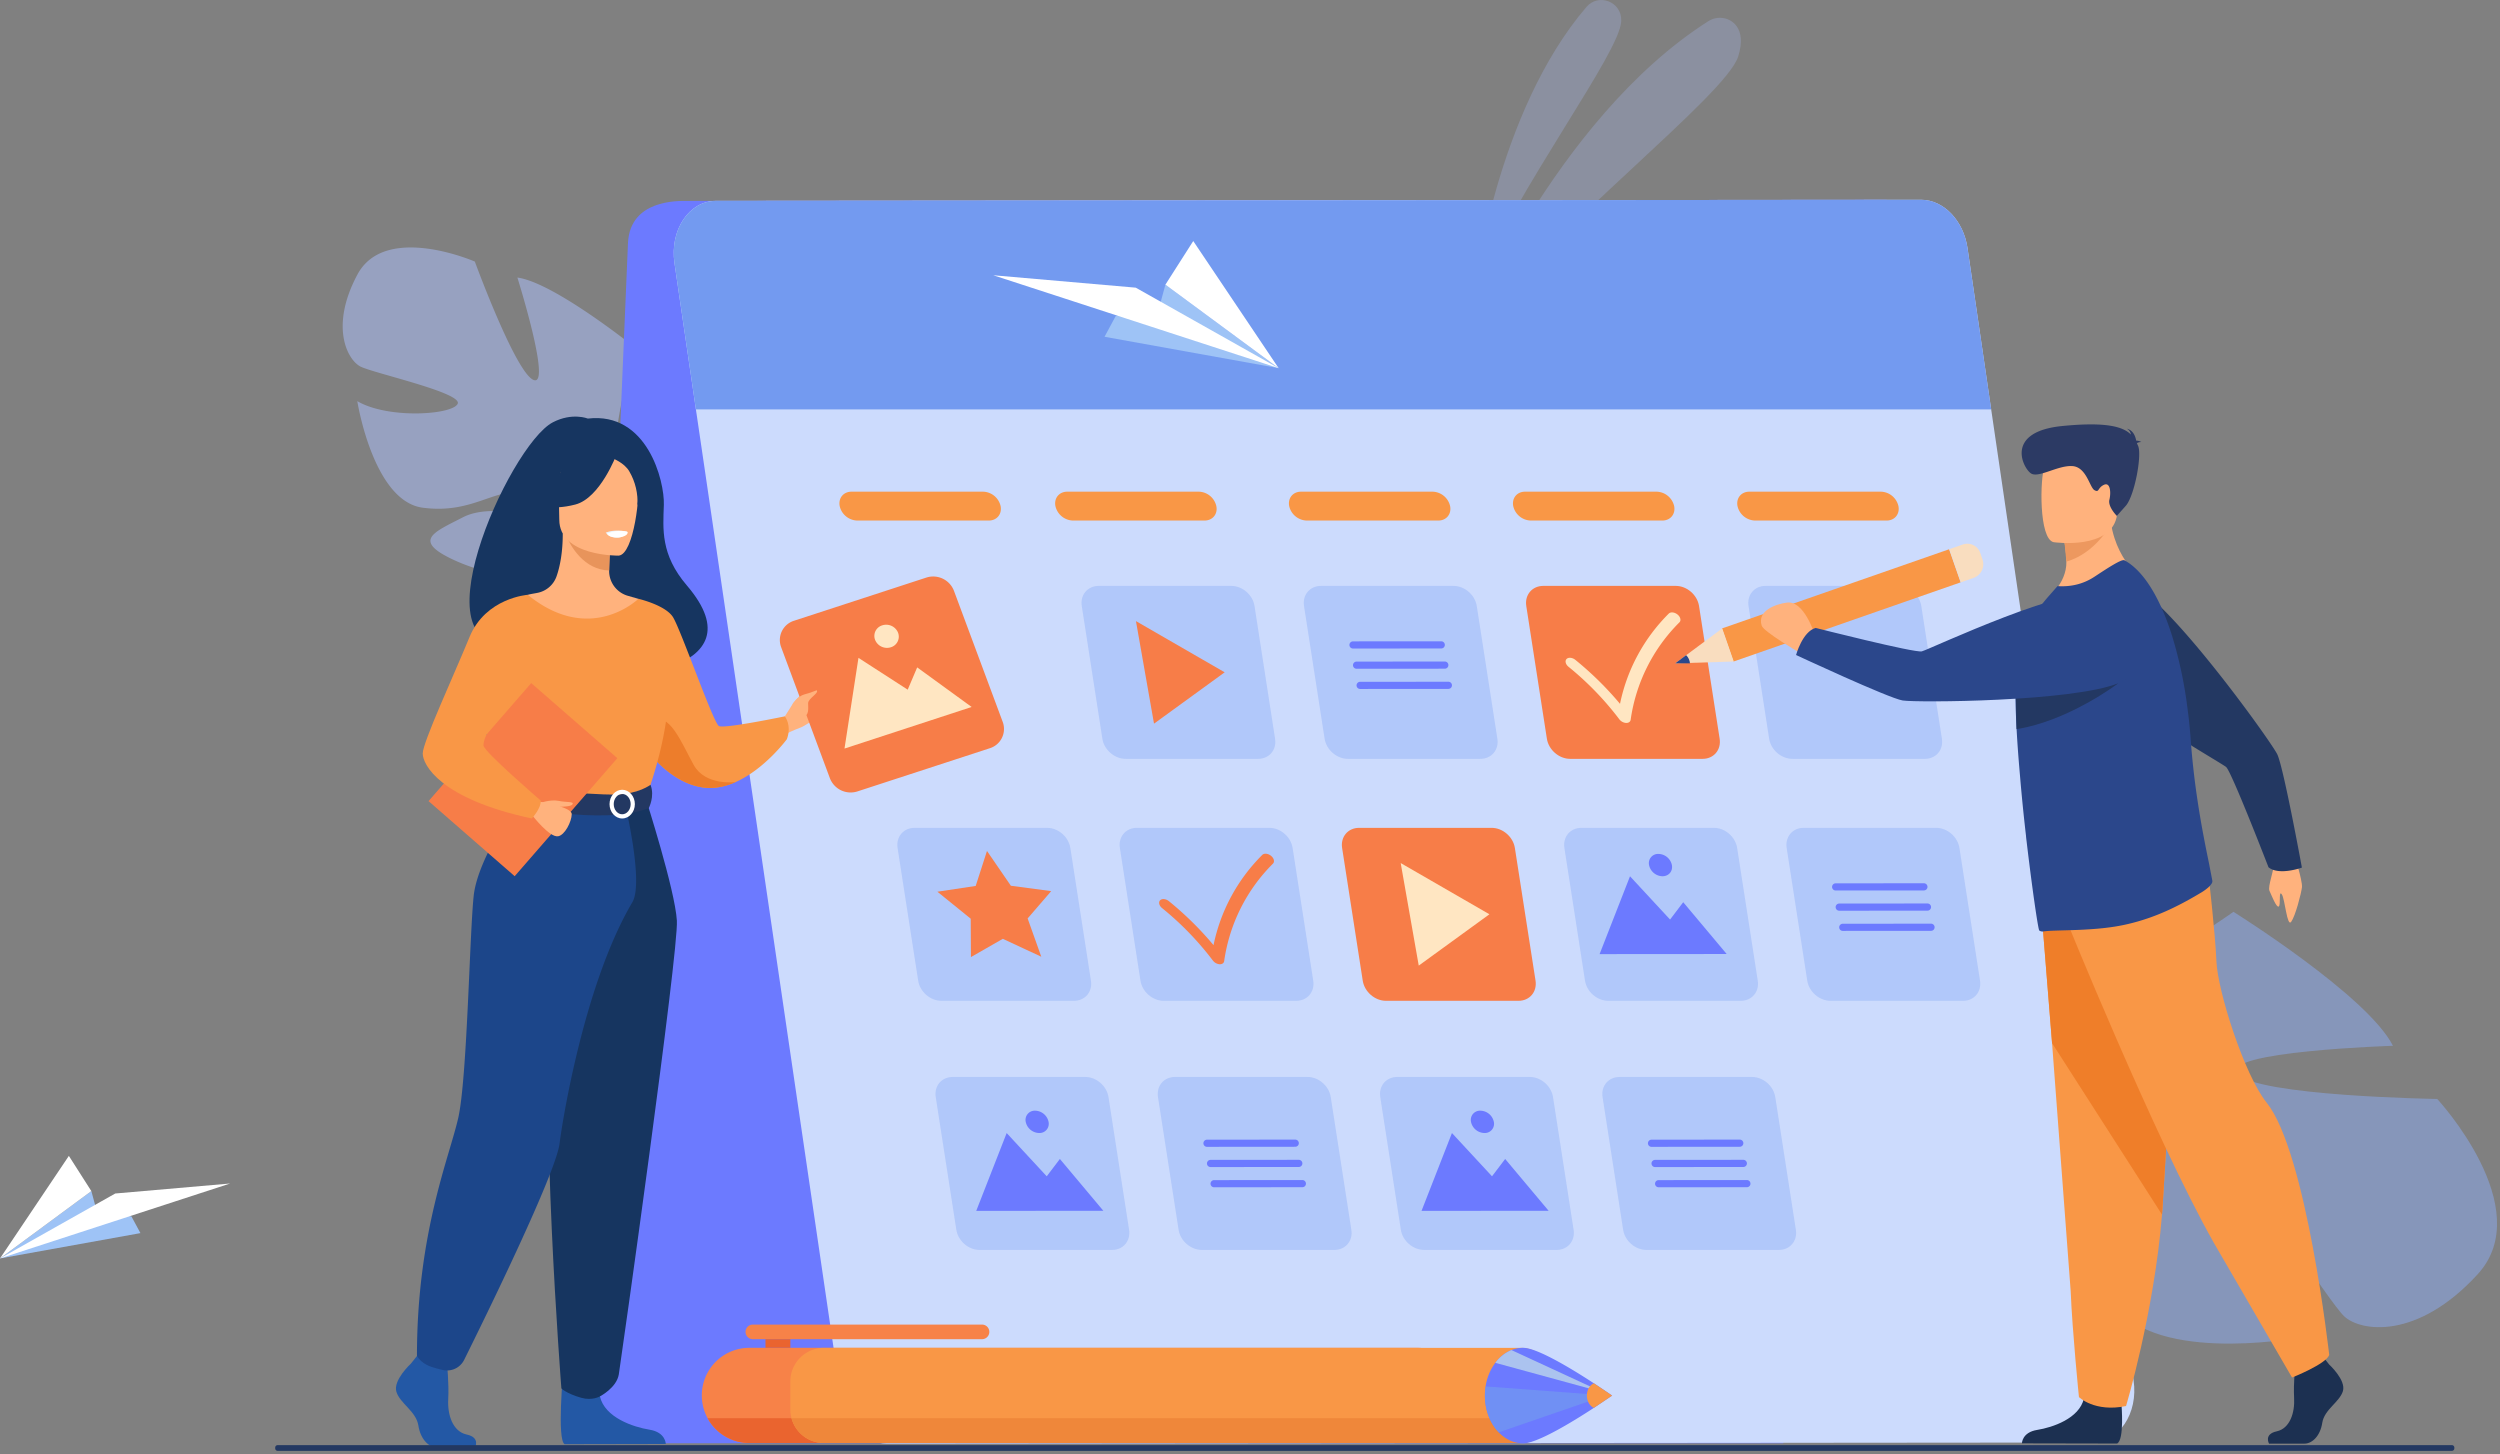 <svg xmlns="http://www.w3.org/2000/svg" width="478" height="278" fill="none" xmlns:v="https://vecta.io/nano"><rect width="100%" height="100%" fill="#808080" stroke="none"/><style><![CDATA[.B{fill:#f99746}.C{fill:#ffb27d}.D{fill:#739af0}.E{opacity:.3}.F{fill:#6c7aff}.G{fill:#f77d48}.H{fill:#233862}.I{fill:#ffe6c2}.J{fill:#2b478b}.K{fill:#163560}]]></style><path opacity=".5" d="M123.37 69.002s-.823 19.607-4.459 19.226 2.492-21.78 2.492-21.78-15.49-12.452-22.483-13.38c0 0 6.562 20.856 3.133 19.594S90.788 50.011 90.788 50.011s-17.111-7.473-22.442 2.47-1.925 16.323.572 17.602 19.542 5.009 18.59 7.117-13.255 2.975-19.195-.503c0 0 3.015 19.102 12.492 20.373s13.677-3.808 19.521-2.916 9.676 3.416 6.446 4.296-12.698-2.419-18.249.448-9.876 4.418-1.668 8.205 23.906 6.258 28.536.345l.577-.739a3.56 3.56 0 0 1-.577.739c1.374 1.298 2.731 6.275 3.595 10.053.101.632.288 1.517.59 2.735l.257 1.296c1.271 8.308-3.383 21.061-3.383 21.061l1.725.921c7.144-12.281 2.521-24.824 2.521-24.824-2.637-9.696-.672-17.16-.672-17.16s18.701-5.432 13.904-19.826c-.008-.002-4.396-9.174-10.557-12.702z" fill="#aec3ff"/><path opacity=".5" d="M422.384 172.79s-27.718 11.038-25.35 16.074 30.002-14.528 30.002-14.528 25.652 16.024 30.498 25.621c0 0-33.226 1.052-29.691 5.34s38.161 4.824 38.161 4.824 19.317 20.856 7.731 33.516-22.455 10.969-25.543 8.024-17.008-25.594-19.542-23.162 2.389 20.556 10.363 27.348c0 0-28.924 5.26-35.511-7.731s-1.408-21.586-5.623-29.54-9.761-12.202-9.402-7.117 9.851 17.04 8.523 26.475-1.393 16.409-10.926 6.522-20.988-31.243-14.831-40.87l.769-1.203c-.308.366-.567.77-.769 1.203-2.551-1.323-10.374-.774-16.228-.119-.959.17-2.324.347-4.218.521l-1.987.282c-12.56 2.346-28.529 15.444-28.529 15.444l-2.19-2.016c14.037-16.447 34.341-16.085 34.341-16.085 15.241-1.079 24.961-7.653 24.961-7.653s-1.601-29.64 21.465-29.96c.01 0 15.369 1.702 23.526 8.79z" fill="#8cacf4"/><path d="M123.959 275.957h217.013L360.69 38.203l-229.249.21c-1.988 0-10.872-.21-11.366 7.921l-8.92 211.584c-.342 9.826 5.489 18.039 12.804 18.039z" class="F"/><path opacity=".25" d="M281.956 55.42s4.04-33.883 21.382-54.104c2.312-2.686 6.724-.976 6.64 2.567v.179c-.229 6.036-19.645 31.539-28.022 51.359zm-2.108 9.701s17.281-42.35 46.797-61.08c1.799-1.142 4.237-.728 5.443 1.031.786 1.144 1.139 2.933.258 5.726-2.351 7.449-35.272 32.522-52.498 54.323z" fill="#aec3ff"/><path d="M400.014 275.812l-230.418.21c-4.303 0-8.113-3.959-8.888-9.241L134.652 89.114l-1.595-10.838-4.1-27.98c-.926-6.311 2.795-11.882 7.931-11.888l230.419-.21c4.301 0 8.111 3.955 8.886 9.24l4.52 30.832 1.557 10.615 25.67 175.031c.93 6.314-2.791 11.884-7.926 11.897z" fill="#ccdbfd"/><g class="D"><path d="M380.72 78.275H133.057l-4.1-27.98c-.926-6.311 2.795-11.882 7.931-11.888l230.419-.21c4.301 0 8.111 3.955 8.886 9.24l4.527 30.839z"/><path d="M212.634 238.984h-25.341c-2.125 0-4.112-1.725-4.442-3.85l-3.94-25.371c-.33-2.127 1.124-3.85 3.246-3.85h25.344c2.122 0 4.112 1.723 4.442 3.85l3.94 25.371c.33 2.127-1.124 3.85-3.249 3.85zm42.507 0h-25.352c-2.122 0-4.112-1.725-4.442-3.85l-3.94-25.371c-.33-2.127 1.124-3.85 3.249-3.85h25.341c2.124 0 4.112 1.723 4.442 3.85l3.94 25.371c.334 2.127-1.124 3.85-3.238 3.85zm-49.8-47.629h-25.342c-2.122 0-4.112-1.723-4.442-3.85l-3.94-25.371c-.329-2.124 1.125-3.85 3.247-3.85h25.343c2.123 0 4.113 1.726 4.443 3.85l3.939 25.371c.335 2.127-1.119 3.85-3.248 3.85z" class="E"/></g><path d="M193.278 169.356l7.709 1.031-4.503 5.218 2.608 7.321-7.35-3.425-6.098 3.492-.04-7.334-6.375-5.162 7.325-1.107 2.158-6.686 4.566 6.652z" class="G"/><path d="M368.045 145.092h-25.341c-2.125 0-4.113-1.723-4.443-3.848l-3.939-25.373c-.33-2.125 1.124-3.848 3.246-3.848h25.342c2.124 0 4.114 1.723 4.444 3.848l3.937 25.373c.33 2.125-1.122 3.848-3.246 3.848z" class="D E"/><path d="M186.656 231.52l5.819-14.882 7.659 8.27 2.515-3.314 8.309 9.907-24.302.019zm9.462-17.021a1.78 1.78 0 0 1 .012-.802c.066-.262.191-.506.366-.713a1.76 1.76 0 0 1 1.429-.621c.605.015 1.186.234 1.651.621a2.68 2.68 0 0 1 .909 1.512c.057.265.052.539-.013.801a1.78 1.78 0 0 1-.365.713 1.77 1.77 0 0 1-.643.477 1.75 1.75 0 0 1-.786.145 2.68 2.68 0 0 1-1.651-.62 2.69 2.69 0 0 1-.909-1.513z" class="F"/><path d="M297.629 238.984h-25.341c-2.125 0-4.113-1.725-4.443-3.85l-3.939-25.371c-.33-2.127 1.124-3.85 3.246-3.85h25.341c2.125 0 4.115 1.723 4.445 3.85l3.937 25.371c.332 2.127-1.122 3.85-3.246 3.85z" class="D E"/><path d="M271.796 231.52l5.816-14.882 7.661 8.27 2.515-3.314 8.309 9.907-24.301.019zm9.46-17.022a1.76 1.76 0 0 1 .013-.8c.065-.263.19-.506.365-.713s.394-.37.642-.477a1.76 1.76 0 0 1 .787-.145 2.68 2.68 0 0 1 1.651.62c.464.388.785.921.908 1.513.058.265.053.539-.012.802a1.76 1.76 0 0 1-.365.713 1.77 1.77 0 0 1-.643.477 1.76 1.76 0 0 1-.787.144 2.68 2.68 0 0 1-2.559-2.134z" class="F"/><path d="M332.838 191.355h-25.344c-2.122 0-4.112-1.723-4.442-3.85l-3.94-25.371c-.33-2.124 1.125-3.85 3.249-3.85h25.341c2.123 0 4.113 1.726 4.442 3.85l3.94 25.371c.33 2.127-1.124 3.85-3.246 3.85z" class="D E"/><path d="M305.841 182.427l5.816-14.882 7.661 8.272 2.514-3.315 8.31 9.906-24.301.019zm9.46-17.019c-.058-.265-.054-.539.011-.802a1.76 1.76 0 0 1 .365-.714c.175-.207.395-.37.643-.478a1.76 1.76 0 0 1 .788-.144 2.68 2.68 0 0 1 2.559 2.134c.21 1.178-.601 2.135-1.807 2.137a2.68 2.68 0 0 1-1.65-.622c-.464-.387-.785-.919-.909-1.511z" class="F"/><path d="M240.554 145.092h-25.337c-2.124 0-4.114-1.723-4.444-3.848l-3.938-25.373c-.332-2.125 1.122-3.848 3.247-3.848h25.341c2.124 0 4.112 1.723 4.442 3.848l3.929 25.373c.337 2.125-1.117 3.848-3.24 3.848z" class="D E"/><path d="M217.194 118.755l3.453 19.607 13.511-9.816-16.964-9.791zm73.146 72.6h-25.342c-2.124 0-4.112-1.723-4.442-3.85l-3.944-25.371c-.33-2.124 1.124-3.85 3.247-3.85H285.2c2.124 0 4.114 1.726 4.444 3.85l3.951 25.371c.323 2.127-1.131 3.85-3.255 3.85z" class="G"/><path d="M267.812 165.016l3.452 19.609 13.512-9.816-16.964-9.793z" class="I"/><g class="D"><path d="M375.334 191.355h-25.341c-2.125 0-4.113-1.723-4.445-3.85l-3.937-25.371c-.33-2.124 1.124-3.85 3.246-3.85h25.342c2.124 0 4.112 1.726 4.444 3.85l3.938 25.371c.325 2.127-1.123 3.85-3.247 3.85zm-35.209 47.629h-25.341c-2.122 0-4.112-1.725-4.442-3.85l-3.93-25.369c-.33-2.127 1.125-3.85 3.249-3.85h25.329c2.122 0 4.112 1.723 4.442 3.85l3.94 25.371c.332 2.125-1.122 3.848-3.247 3.848zm-57.075-93.892h-25.341c-2.124 0-4.112-1.723-4.442-3.848l-3.94-25.373c-.33-2.125 1.124-3.848 3.246-3.848h25.344c2.122 0 4.112 1.723 4.442 3.848l3.94 25.373c.33 2.125-1.124 3.848-3.249 3.848z" class="E"/></g><path d="M275.57 123.987l-16.876.013a.68.68 0 0 1-.44-.16c-.123-.103-.206-.247-.234-.406-.017-.099-.013-.2.013-.296a.69.69 0 0 1 .137-.263c.065-.077.145-.138.235-.18a.69.69 0 0 1 .289-.065l16.876-.012c.16 0 .316.057.439.16s.205.247.233.406a.69.69 0 0 1-.012.296c-.026.096-.072.186-.137.263s-.144.138-.234.18a.69.69 0 0 1-.289.064zm.681 3.867l-16.876.013c-.161 0-.316-.057-.44-.161s-.206-.247-.234-.405a.69.69 0 0 1 .013-.297c.026-.096.073-.186.137-.262a.69.69 0 0 1 .524-.245l16.874-.013a.68.68 0 0 1 .44.16c.124.103.207.247.234.406.017.099.013.2-.013.296a.7.7 0 0 1-.137.263c-.064.076-.144.138-.234.18s-.189.065-.288.065zm.68 3.864l-16.875.013c-.161 0-.317-.057-.44-.16s-.206-.247-.234-.406a.67.67 0 0 1 .013-.295.69.69 0 0 1 .659-.508l16.875-.013a.68.68 0 0 1 .441.159c.124.104.206.248.234.407a.69.69 0 0 1-.013.296.68.68 0 0 1-.371.443.67.67 0 0 1-.289.064zm90.923 38.532l-16.875.013a.68.68 0 0 1-.441-.16c-.123-.103-.206-.247-.234-.406a.69.69 0 0 1 .013-.296.68.68 0 0 1 .371-.443.67.67 0 0 1 .288-.064l16.876-.013a.68.68 0 0 1 .44.16c.124.103.207.247.234.406.018.098.014.199-.012.296s-.072.186-.137.263-.144.138-.234.18a.66.66 0 0 1-.289.064zm.68 3.865l-16.875.015c-.161 0-.317-.057-.44-.16a.69.69 0 0 1-.086-.965c.064-.077.145-.138.235-.181a.67.67 0 0 1 .289-.064l16.875-.014a.68.68 0 0 1 .675.565.69.69 0 0 1-.013.297.67.67 0 0 1-.371.443c-.09.042-.189.064-.289.064zm.681 3.86l-16.875.013a.68.68 0 0 1-.441-.16c-.123-.103-.206-.247-.234-.406a.69.69 0 0 1 .013-.296c.026-.096.072-.186.136-.263a.68.68 0 0 1 .235-.18.67.67 0 0 1 .289-.064l16.875-.013c.161 0 .317.056.441.16a.68.68 0 0 1 .234.406.69.69 0 0 1-.013.296c-.026.096-.072.186-.136.263a.68.68 0 0 1-.235.18c-.09.043-.189.065-.289.064zm-121.563 41.286l-16.875.015c-.161 0-.317-.056-.441-.16a.68.68 0 0 1-.234-.406.69.69 0 0 1 .013-.296c.026-.096.072-.186.136-.263a.68.68 0 0 1 .235-.18.67.67 0 0 1 .289-.064l16.875-.015c.161 0 .317.057.44.16a.69.69 0 0 1 .222.702c-.026.096-.072.186-.136.263a.68.68 0 0 1-.235.18c-.09.042-.189.064-.289.064zm.679 3.867l-16.876.013c-.16 0-.316-.057-.439-.16a.68.68 0 0 1-.233-.406c-.017-.099-.013-.2.012-.296s.073-.187.137-.263a.67.67 0 0 1 .235-.181c.09-.042.189-.064.288-.064l16.876-.013c.161 0 .316.057.44.161s.206.247.234.405a.69.69 0 0 1-.013.297c-.026.096-.073.186-.137.262s-.145.138-.235.181a.69.69 0 0 1-.289.064zm.681 3.865l-16.876.014c-.161 0-.316-.057-.439-.16a.68.68 0 0 1-.233-.406c-.018-.098-.014-.199.012-.296s.072-.186.137-.263.144-.138.234-.18a.69.69 0 0 1 .289-.064l16.876-.015a.68.68 0 0 1 .439.161.69.69 0 0 1 .235.405.67.67 0 0 1-.013.296.68.68 0 0 1-.136.264c-.065.076-.145.138-.236.18a.69.69 0 0 1-.289.064zm83.633-7.732l-16.876.015c-.16 0-.316-.057-.439-.16s-.205-.247-.233-.406c-.017-.098-.013-.199.012-.296a.7.7 0 0 1 .137-.263.68.68 0 0 1 .235-.18.67.67 0 0 1 .288-.064l16.876-.015c.161 0 .316.057.439.16s.207.247.235.406c.018.098.014.199-.012.296s-.073.187-.137.263-.145.139-.236.181a.67.67 0 0 1-.289.063zm.68 3.867l-16.875.013c-.161 0-.316-.057-.439-.16a.68.68 0 0 1-.233-.406.67.67 0 0 1 .149-.559c.064-.077.144-.139.234-.181a.69.69 0 0 1 .289-.064l16.875-.013c.161 0 .317.057.441.161s.206.247.234.405a.69.69 0 0 1-.013.297c-.026.096-.073.186-.137.262s-.145.138-.235.181-.19.064-.29.064zm.681 3.865l-16.875.014a.69.69 0 0 1-.44-.16c-.123-.104-.206-.247-.235-.406a.69.69 0 0 1 .014-.296.7.7 0 0 1 .137-.263.68.68 0 0 1 .235-.18c.09-.042.189-.064.289-.064l16.875-.015a.68.68 0 0 1 .44.161.69.69 0 0 1 .221.701c-.025.097-.072.186-.136.263a.68.68 0 0 1-.236.18.67.67 0 0 1-.289.065z" class="F"/><path d="M247.843 191.355h-25.341c-2.124 0-4.114-1.723-4.444-3.85l-3.938-25.371c-.332-2.124 1.122-3.85 3.246-3.85h25.342c2.124 0 4.112 1.726 4.442 3.85l3.94 25.371c.33 2.127-1.124 3.85-3.247 3.85z" class="D E"/><path d="M233.256 184.365h-.069a1.81 1.81 0 0 1-.717-.218 1.82 1.82 0 0 1-.567-.491 57.94 57.94 0 0 0-9.718-10.033c-.563-.459-.727-1.128-.366-1.49s1.112-.286 1.681.175c3.104 2.522 5.96 5.335 8.527 8.402a33.95 33.95 0 0 1 9.319-17.25c.364-.362 1.116-.282 1.681.178s.725 1.13.36 1.492c-5.053 5.031-8.327 11.575-9.326 18.639-.052.362-.367.593-.805.596z" class="G"/><path d="M189.058 99.529h-25.173a3.54 3.54 0 0 1-3.335-2.758c-.296-1.525.715-2.762 2.259-2.762h25.173a3.54 3.54 0 0 1 3.335 2.762c.298 1.521-.714 2.758-2.259 2.758zm41.248 0h-25.175c-.782-.026-1.533-.311-2.136-.81s-1.024-1.184-1.197-1.948c-.298-1.525.715-2.762 2.259-2.762h25.173a3.54 3.54 0 0 1 3.335 2.762c.303 1.521-.714 2.758-2.259 2.758zm44.698 0h-25.173a3.54 3.54 0 0 1-2.138-.81 3.55 3.55 0 0 1-1.199-1.948c-.296-1.525.715-2.762 2.261-2.762h25.173a3.54 3.54 0 0 1 3.335 2.762c.296 1.521-.714 2.758-2.259 2.758zm42.835 0h-25.173c-.783-.026-1.534-.311-2.137-.81a3.54 3.54 0 0 1-1.198-1.948c-.296-1.525.714-2.762 2.259-2.762h25.173a3.54 3.54 0 0 1 2.139.811 3.55 3.55 0 0 1 1.198 1.951c.296 1.521-.717 2.758-2.261 2.758zm42.881 0h-25.174a3.54 3.54 0 0 1-2.137-.81 3.55 3.55 0 0 1-1.198-1.948c-.296-1.525.715-2.762 2.259-2.762h25.176a3.54 3.54 0 0 1 2.138.811 3.55 3.55 0 0 1 1.197 1.951c.296 1.521-.715 2.758-2.261 2.758z" class="B"/><path d="M325.549 145.092h-25.344c-2.122 0-4.112-1.723-4.442-3.848l-3.94-25.373c-.33-2.125 1.124-3.848 3.249-3.848h25.341c2.122 0 4.112 1.723 4.442 3.848l3.94 25.373c.33 2.125-1.124 3.848-3.246 3.848z" class="G"/><path d="M310.962 138.227h-.07c-.251-.021-.496-.095-.717-.217a1.82 1.82 0 0 1-.567-.491 57.93 57.93 0 0 0-9.71-10.033c-.563-.459-.727-1.128-.365-1.49s1.111-.286 1.681.175a62.72 62.72 0 0 1 8.533 8.4 33.95 33.95 0 0 1 9.319-17.25c.364-.362 1.116-.282 1.681.18s.725 1.128.36 1.49c-5.053 5.031-8.327 11.575-9.326 18.639-.067.374-.382.595-.819.597z" class="I"/><path d="M438.515 162.934s1.77 5.47 1.618 6.711-1.26 5.516-2.059 6.608-1.185-4.448-1.813-5.283-.131 2.087-.572 2.358-1.368-2.15-1.765-3.002.971-3.997.975-6.191 3.616-1.201 3.616-1.201z" class="C"/><path d="M396.859 119.555c-.489-6.263 6.304-10.555 11.669-7.298a5.5 5.5 0 0 1 .328.21c8.031 5.175 25.362 29.328 26.554 31.748s4.713 21.668 4.713 21.668-4.35 1.593-6.384-.059c0 0-7.056-18.254-8.098-19.167s-28.22-16.188-28.454-21.906a137.55 137.55 0 0 0-.328-5.196z" class="H"/><path d="M329.234 120.161l2.202 6.33 43.428-15.142-2.202-6.329-43.428 15.141z" class="B"/><path d="M320.291 126.834l11.198-.354-2.2-6.33-8.998 6.684zm58.336-21.107l.42 1.224a2.81 2.81 0 0 1 .151 1.076c-.021.365-.114.722-.273 1.051a2.79 2.79 0 0 1-.653.867c-.273.244-.591.431-.935.551l-2.423.841-2.202-6.33 2.574-.896a2.61 2.61 0 0 1 1.014-.143c.344.02.681.107.991.257s.588.36.817.618a2.63 2.63 0 0 1 .519.884z" fill="#f9ddbf"/><path d="M445.357 260.918s3.238 2.959 2.608 5.061-3.556 3.505-3.951 6.074-1.973 3.971-3.395 3.971h-6.779s-1.051-1.809 1.471-2.354 3.479-3.563 3.322-6.368.237-6.54.237-6.54l5.371-1.246 1.116 1.402zm-39.729 7.653s.582 6.732-.84 7.434l-18.195-.037s0-2.104 2.923-2.569 8.056-2.18 8.924-5.996 7.188 1.168 7.188 1.168z" fill="#1c3051"/><path d="M390.268 173.452l2.086 25.992 3.56 47.433c.315 7.784 1.58 20.244 1.58 20.244s2.999 2.96 9.004 1.713c0 0 5.35-17.783 6.88-36.605l.071-.93 3.631-59.487-26.812 1.64z" class="B"/><path d="M390.268 173.452l2.086 25.992 21.024 32.791.071-.93 3.631-59.487-26.812 1.634z" fill="#ef7e29"/><path d="M394.649 174.854s17.298 42.747 28.672 62.836l14.919 25.695s6.514-2.571 7.109-4.321c0 0-4.35-38.782-11.965-48.237-4.305-5.343-9.361-21.374-9.599-26.98s-1.538-16.702-1.538-16.702l-27.598 7.709z" class="B"/><path d="M409.564 110.73s-11.589 5.89-18.376 3.923c0 0 3.993-2.962 3.904-7.268-.046-2.315-.357-3.602-.357-3.602l4.444-3.646 4.213-3.488c-.147 9.576 6.172 14.081 6.172 14.081z" class="C"/><path d="M421.077 170.528c-4.68 2.836-9.109 4.967-14.289 6.164-6.115 1.452-13.629 1.025-16.144 1.408a1.05 1.05 0 0 1-.733-.186c-.198-.103-1.307-7.573-2.419-16.996-.048-.378-.101-.761-.122-1.144l-.017-.128a358.32 358.32 0 0 1-1.139-11.434c-.268-3.019-.489-6.006-.642-8.811-.192-3.507-.271-6.732-.192-9.382.034-1.212.105-2.302.21-3.246.664-5.508 3.287-9.442 5.756-12.37l2.051-2.336c2.374.152 4.801-.298 7.089-1.811 2.503-1.649 5.203-3.423 5.714-3.126 3.835 2.104 6.957 7.546 9.189 14.726 1.357 4.511 2.323 9.132 2.887 13.809.21 1.542.374 3.126.506 4.702l.07.871c.302 4.31.792 8.35 1.338 11.958.733 4.865 1.568 8.94 2.158 11.81l.656 3.402c.113.715-1.299 1.727-1.927 2.12z" class="J"/><path d="M403.544 100.308s-2.852 5.455-8.452 7.077l-.357-3.602 4.444-3.646 4.365.171z" fill="#ed985f"/><path d="M392.674 103.669s11.2 1.605 12.111-5.286 2.972-11.324-4.141-12.641-8.851 1.134-9.723 3.366-1.137 13.975 1.753 14.562z" class="C"/><path d="M408.574 84.761c.099-.118.33-.21.841-.255a2.12 2.12 0 0 0-.977-.257c-.122-.722-.532-1.994-1.784-2.282.205.115.381.275.516.467s.225.413.263.645c-1.471-1.454-4.583-2.472-13.124-1.626-11.257 1.115-7.397 8.268-5.922 9.101s5.104-1.603 7.83-1.439 3.317 4.085 4.25 4.607.553-.421 1.791-1.016 1.395 1.473 1.061 2.832 1.418 3.097 1.418 3.097l1.696-1.904c1.696-1.893 3.173-9.852 2.351-11.522-.065-.147-.136-.299-.21-.448z" fill="#2c3a64"/><path d="M405.016 130.641s-9.441 7.193-19.451 8.769l-.191-9.383 19.642.614z" class="H"/><path d="M347.03 121.351c-.149-.16-2.074-6.605-5.404-6.134-2.173.307-5.722 1.565-4.781 4.43.372 1.128 6.991 5.009 6.991 5.009l3.194-3.305z" class="C"/><path d="M406.185 116.734c5.385 3.225 4.948 11.257-.811 13.752l-.355.147c-8.866 3.562-38.569 3.726-41.229 3.299s-20.383-8.695-20.383-8.695 1.221-4.475 3.745-5.177c0 0 18.951 4.807 20.298 4.483s29.527-13.677 34.318-10.546c1.267.826 2.82 1.781 4.417 2.737z" class="J"/><path d="M149.867 137.283l1.681-2.674c.631-.953 1.906-2.137 2.23-1.832s-.975 1.565-.916 1.986 2.235-.993 2.471-1.311c.47-.631 1.716-1.323 1.87-.522s-.776 3.322-1.194 4.046-2.177 1.872-3.152 2.215-2.635 1.147-2.635 1.147l-.355-3.055z" class="C"/><path d="M99.342 122.529c-.719-1.386 15.677-6.384 15.938 7.311 0 0 30.716-.755 16.05-17.897-5.077-5.934-4.554-10.84-4.403-15.407s-3.162-17.842-14.532-16.506c0 0-2.978-1.212-6.693.717-8.451 4.388-27.379 46.833-6.36 41.782z" class="K"/><path d="M120.643 138.825a30.06 30.06 0 0 0 3.059 4.628c2.377 2.981 6.039 6.423 10.639 7.1 2.196.326 4.345-.147 6.321-1.026 5.587-2.483 9.787-8.192 9.787-8.192.984-2.689-.395-4.37-.395-4.37s-11.512 2.398-12.586 1.86-7.34-18.612-8.826-20.882-6.579-3.452-6.579-3.452l-1.42 24.334z" class="B"/><path d="M123.702 143.455c2.377 2.981 6.039 6.423 10.639 7.1 2.196.326 4.345-.147 6.321-1.026-.211.029-5.798.719-8.023-3.263-2.267-4.065-4.72-10.519-8.09-8.367-1.454.928-1.389 3.236-.847 5.556z" fill="#ed7d2b"/><path d="M78.56 260.728s-3.442 3.156-2.77 5.379 3.782 3.726 4.203 6.457 2.101 4.22 3.61 4.22h7.205s1.111-1.923-1.574-2.501-3.7-3.787-3.532-6.768-.252-6.943-.252-6.943l-5.709-1.325-1.181 1.481zm29.132 1.336s-1.237 13.323.274 14.068l19.331-.04s0-2.234-3.105-2.735-8.563-2.314-9.488-6.372-7.012-4.921-7.012-4.921z" fill="#2358a5"/><path d="M93.912 166.487c3.98-8.937 6.413-11.501 5.949-14.274-.345-2.064 1.051-38.484 1.051-38.484.47-.147 1.418-.277 1.935-.393a4.85 4.85 0 0 0 3.545-3.086c.679-1.894 1.217-4.704 1.204-8.217l.51.098 8.572 1.7s-.196 2.702-.211 5.245v.063c-.006 1.076.338 2.124.981 2.986a4.93 4.93 0 0 0 2.581 1.787l2.026.581s3.152 8.996 3.748 18.237-5.723 13.254.047 31.725c5.9 18.864-34.136 6.969-31.938 2.032z" class="C"/><path d="M116.682 103.831l-.21 5.245c-4.795-.135-7.332-4.515-8.37-6.942l8.58 1.697z" fill="#e8945b"/><path d="M118.283 106.238s-11.347.187-11.347-6.89-1.471-11.819 5.766-12.237 8.657 2.281 9.233 4.641-.7 14.257-3.652 14.486z" class="C"/><g class="K"><path d="M117.863 86.938s-3.106 8.303-7.876 9.532-6.835-.053-6.835-.053 3.656-2.907 4.412-7.994c.002.008 7.956-5.436 10.299-1.485z"/><path d="M117.087 87.614s2.312.862 3.253 2.543c1.144 1.966 1.678 4.228 1.534 6.499 0 0 2.341-5.644-.29-8.836-2.784-3.385-4.497-.206-4.497-.206z"/></g><path d="M115.814 101.85c.291.33.655.588 1.062.754s.848.236 1.287.203a2.08 2.08 0 0 0 1.03-.342 2.07 2.07 0 0 0 .718-.813s-2.317-.558-4.097.198z" fill="#ebf3fa"/><path d="M92.817 129.84a76.73 76.73 0 0 0 0 8.949c.191 3.236 3.461 7.574 3.923 8.64 1.164 2.691 2.477 3.126 2.477 3.126l10.153 2.493 3.572.875 11.259-3.366s5.127-14.328 3.068-22.394-5.205-13.674-5.205-13.674-9.18 9-21.158-.762l-8.09 16.113z" class="B"/><path d="M123.484 152.731s5.574 17.374 5.934 23.29-10.658 84.034-11.101 86.76c-.421 2.569-3.606 4.208-3.606 4.208s-1.471.864-3.558.273c-2.902-.82-3.818-1.803-3.818-1.803s-4.339-55.713-1.653-75.614c1.634-12.307 2.542-24.7 2.717-37.114h15.085z" class="K"/><path d="M99.857 152.213s-8.504 11.426-9.296 19.144-1.244 34.849-2.942 42.378-7.897 22.018-7.897 45.5c0 0 .645 1.346 2.637 2.063a22.03 22.03 0 0 0 2.311.642c.798.182 1.634.09 2.374-.261s1.339-.942 1.703-1.677c4.203-8.459 17.563-35.736 18.248-41.399.485-4.008 4.705-30.527 13.91-46.091 2.209-3.736-1.357-18.593-1.357-18.593l-19.691-1.706z" fill="#1c468a"/><path d="M116.066 102.031s.195.841 2.269.706c0 0 1.74-.109 1.681-1.024.013.008-1.683-.644-3.95.318z" fill="#fff"/><path d="M124.375 150.048s-2.238 1.774-6.685 1.864c-5.312.105-18.472-1.357-18.472-1.357-.362 1.086-.551 2.222-.561 3.366 0 0 16.073 4.058 25.386.594 0-.003 1.201-2.266.332-4.467z" class="H"/><path d="M116.541 153.747c0-1.513 1.086-2.746 2.423-2.746s2.422 1.233 2.422 2.746-1.086 2.747-2.422 2.747-2.423-1.239-2.423-2.747zm.803 0c0 1.071.727 1.944 1.62 1.944s1.62-.873 1.62-1.944-.727-1.942-1.62-1.942-1.62.871-1.62 1.942z" fill="#fff"/><path d="M81.939 153.173l16.468 14.357 19.629-22.566-16.468-14.357-19.628 22.566z" class="G"/><g class="C"><path d="M102.933 153.244s6.401.984 6.384 2.419-1.326 4.029-2.618 4.233c-1.644.261-4.911-3.985-4.911-3.985l1.145-2.667z"/><path d="M103.068 153.585s2.143-.785 3.717-.461 3.028.084 2.67.659-2.485.359-2.824.582-.342.084-.342.084l-3.221-.864z"/></g><path d="M100.907 113.727s-8.054.566-11.136 8.083-8.945 20.133-8.945 22.255 3.272 8.666 20.849 12.429c0 0 1.818-1.914 1.707-3.429 0 0-10.971-9.435-10.942-10.538.055-2.084 1.799-4.838 11.431-14.486 2.618-2.623-2.963-14.314-2.963-14.314z" class="B"/><path d="M189.277 143.053l-25.354 8.272a4.25 4.25 0 0 1-5.253-2.545l-9.311-25.035a3.84 3.84 0 0 1-.249-1.538 3.85 3.85 0 0 1 .379-1.511c.228-.473.549-.894.945-1.238s.859-.603 1.358-.762l25.354-8.272a4.25 4.25 0 0 1 3.131.229c.977.474 1.736 1.302 2.122 2.317l9.311 25.034a3.85 3.85 0 0 1-.13 3.05c-.228.472-.549.894-.945 1.237a3.85 3.85 0 0 1-1.358.762z" class="G"/><path d="M161.468 143.125l2.671-17.341 9.414 6.082 1.813-4.26 10.41 7.567-24.308 7.952zm5.863-20.749c-.11-.273-.162-.565-.153-.859a2.12 2.12 0 0 1 .208-.846c.128-.265.31-.5.534-.69a2.1 2.1 0 0 1 .766-.414 2.45 2.45 0 0 1 3.013 1.378 2.1 2.1 0 0 1 .148.858 2.12 2.12 0 0 1-.741 1.534c-.223.191-.483.332-.764.417-.583.189-1.216.152-1.773-.103a2.45 2.45 0 0 1-1.238-1.275z" class="I"/><path d="M151.548 134.609s1.036-1.536 2.23-1.832c.809-.211 1.602-.479 2.374-.802.506.543-1.614 1.544-1.639 2.462s.311 2.423-1.051 2.6-1.914-2.428-1.914-2.428z" class="C"/><path d="M468.798 276.308H53.089a.47.47 0 0 0-.472.468v.16a.47.47 0 0 0 .472.468h415.709a.47.47 0 0 0 .472-.468v-.16a.47.47 0 0 0-.472-.468z" class="H"/><path d="M211.188 64.391l33.287 6.004-21.652-15.965-1.307 4.815-8.191 1.178-2.137 3.968z" fill="#9ec3f6"/><g fill="#fff"><path d="M244.475 70.395l-27.321-15.393-27.241-2.373 54.562 17.766z"/><path d="M222.823 54.429l21.652 15.965-16.325-24.311-5.327 8.346z"/></g><path d="M26.85 235.771L0 240.614l17.464-12.879 1.055 3.886 6.607.949 1.725 3.201z" fill="#9ec3f6"/><g fill="#fff"><path d="M0 240.614l22.036-12.416 21.973-1.914L0 240.614z"/><path d="M17.464 227.735L0 240.614l13.167-19.611 4.297 6.732z"/></g><path d="M134.185 266.804c0 .37.023.741.07 1.108a9.1 9.1 0 0 0 2.996 5.709c1.662 1.473 3.805 2.286 6.024 2.286h127.846a9.09 9.09 0 0 0 6.34-2.715 9.11 9.11 0 0 0 0-12.775c-1.675-1.703-3.953-2.678-6.34-2.714H143.275a9.07 9.07 0 0 0-3.478.693 9.08 9.08 0 0 0-2.949 1.972 9.12 9.12 0 0 0-1.971 2.953 9.11 9.11 0 0 0-.692 3.483zm9.752-10.75h43.833a1.4 1.4 0 0 0 .985-2.384c-.261-.262-.615-.409-.985-.41h-43.833c-.37.001-.724.148-.985.41a1.4 1.4 0 0 0 .985 2.384z" fill="#f78248"/><path d="M146.36 257.703h4.751v-1.647h-4.751v1.647zm-11.071 13.453a9.11 9.11 0 0 0 3.342 3.469 9.1 9.1 0 0 0 4.642 1.28h27.082v-4.749h-35.066z" fill="#ea642f"/><path d="M297.135 264.136v5.333a6.43 6.43 0 0 1-.487 2.464c-.322.781-.795 1.491-1.392 2.088s-1.306 1.072-2.086 1.395a6.41 6.41 0 0 1-2.461.488H157.537c-.844.001-1.681-.165-2.461-.488a6.4 6.4 0 0 1-2.085-1.395 6.41 6.41 0 0 1-1.393-2.088 6.43 6.43 0 0 1-.487-2.464v-5.333c.001-1.705.679-3.341 1.884-4.546a6.42 6.42 0 0 1 4.542-1.883h133.172a6.42 6.42 0 0 1 4.543 1.883c1.205 1.205 1.882 2.841 1.883 4.546z" class="B"/><path d="M296.912 271.156a6.43 6.43 0 0 1-2.298 3.426c-1.121.858-2.493 1.323-3.905 1.323H157.537c-1.412 0-2.784-.465-3.905-1.323a6.43 6.43 0 0 1-2.298-3.426h145.578z" fill="#ef873a"/><path d="M283.91 266.835c0 2.828 1.025 5.354 2.643 7.029l.109.109c1.251 1.248 2.835 1.995 4.562 1.995 2.696 0 9.378-4.071 13.52-6.777l3.494-2.356s-1.433-1.007-3.494-2.356c-4.142-2.705-10.824-6.778-13.52-6.778a6 6 0 0 0-2.238.433 7.31 7.31 0 0 0-3.082 2.436 10.05 10.05 0 0 0-1.852 4.454.29.29 0 0 0 0 .059c-.092.579-.14 1.165-.142 1.752z" class="F"/><path opacity=".7" d="M283.91 266.835c0 2.828 1.025 5.354 2.643 7.029l20.496-7.06-23.005-1.721c-.09.58-.135 1.166-.134 1.752z" class="D"/><path d="M285.904 260.57l20.447 5.59-17.365-8.032a7.31 7.31 0 0 0-3.082 2.442z" fill="#abc3ef"/><path d="M303.408 266.835c0 1.088.557 2.014 1.336 2.356l3.494-2.356-3.494-2.356c-.779.341-1.336 1.267-1.336 2.356z" class="B"/><path d="M320.291 126.834l2.102-1.568c.424.417.683.974.729 1.568h-2.831z" class="J"/></svg>